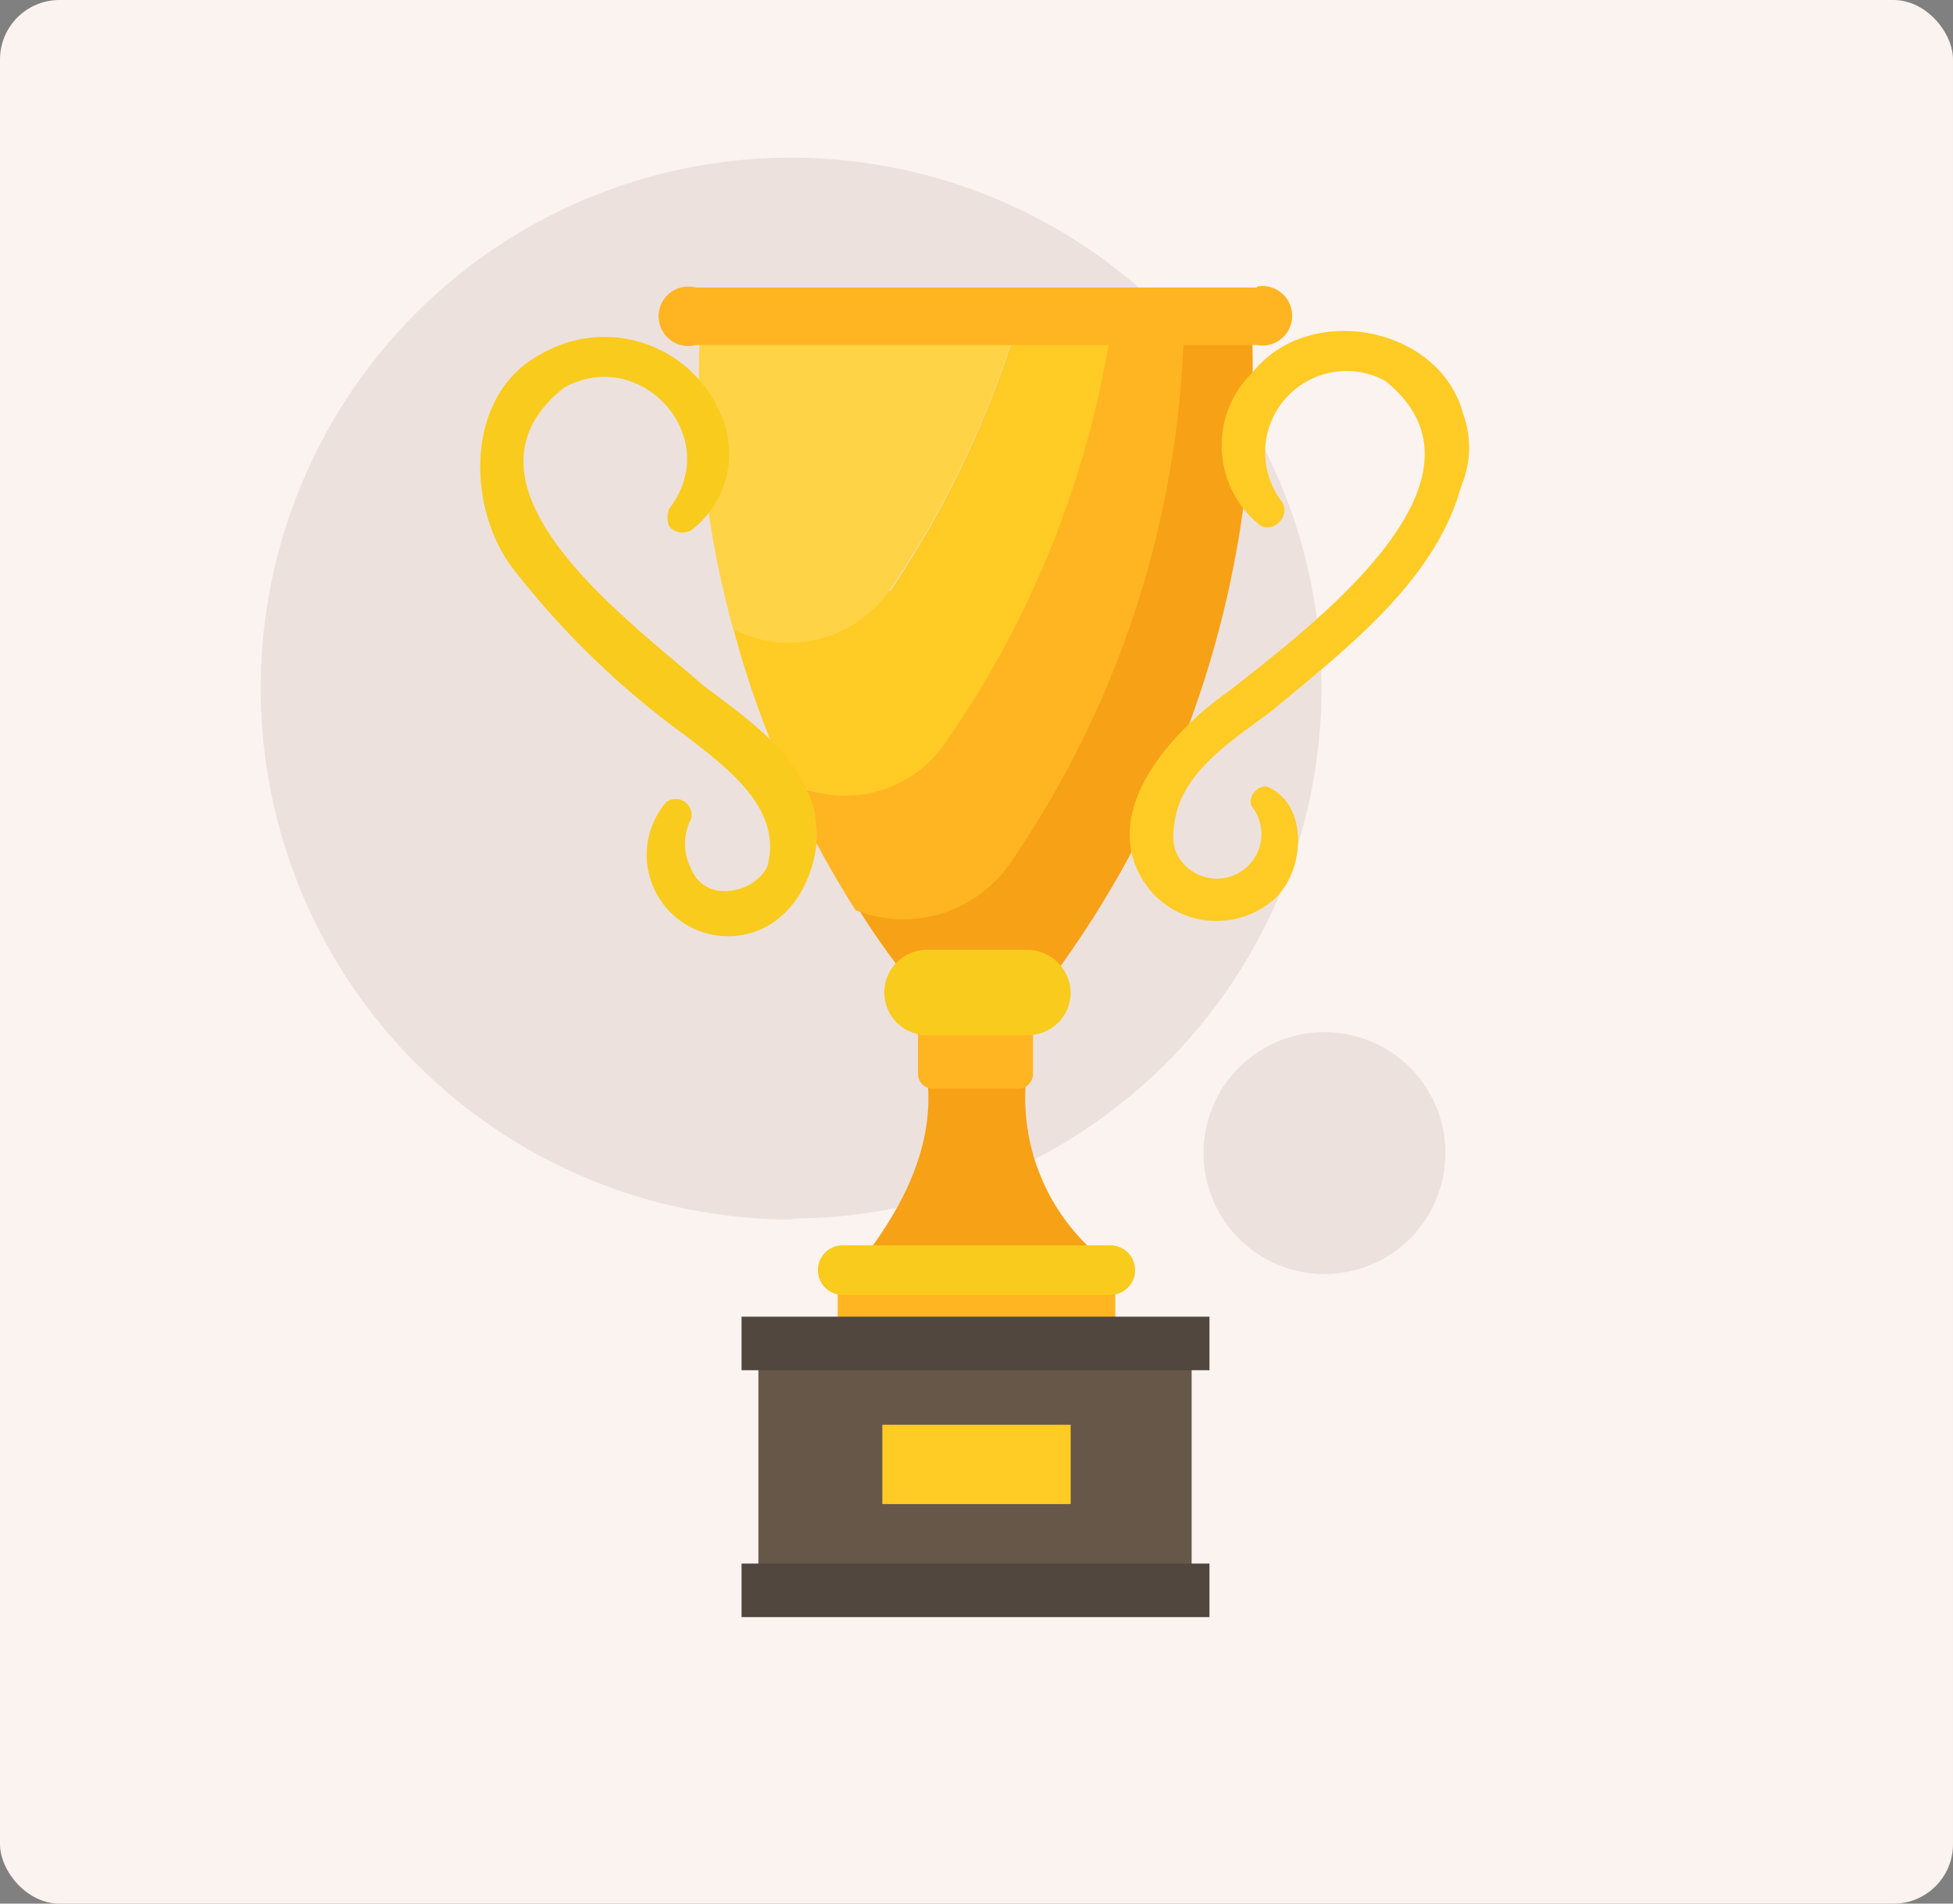<svg xmlns="http://www.w3.org/2000/svg" viewBox="0 0 197 192"><rect x="0" y="0" width="197" height="192" fill="#808080" stroke="none"/><defs><style>.c{fill:#ffb522}.f{fill:#ffcb24}.g{fill:#f7a116}.h{fill:#f9cb1d}</style></defs><rect width="197" height="192" rx="6" style="fill:#fbf3ef"/><path d="M80 122.9a53.5 53.5 0 1 0-53.7-53.6A53.6 53.6 0 0 0 79.9 123Zm53.6 5.6a12.2 12.2 0 1 0-12.2-12.2 12.2 12.2 0 0 0 12.2 12.2Z" style="fill:#ede1dd"/><path class="c" d="M112.5 128.3h-28v5.9h28Z"/><path d="M120.2 135.5H76.5V160h43.7Z" style="fill:#665749"/><path d="M122 157.7H74.8v5.4H122Zm0-24.9H74.8v5.4H122Z" style="fill:#51473f"/><path class="f" d="M108 143.7H89v8h19Z"/><path class="g" d="M111.9 127.5a20.8 20.8 0 0 1-8.2-20.2H93.3c1.5 7.5-2.1 14.4-6.6 20.1Z"/><path class="h" d="M111.9 125.6H85a2.5 2.5 0 1 0 0 5H112a2.5 2.5 0 1 0 0-5Z"/><path class="c" d="M102.8 101.9H94a1.5 1.5 0 0 0-1.4 1.3v5.2a1.5 1.5 0 0 0 1.4 1.4h8.8a1.5 1.5 0 0 0 1.4-1.4v-5.2a1.3 1.3 0 0 0-1.4-1.3Z"/><path class="g" d="M126.4 33.7H119a101.4 101.4 0 0 1-17.7 53.7 12.2 12.2 0 0 1-14.7 4.3 71.8 71.8 0 0 0 6.1 8.4h12.3a103.2 103.2 0 0 0 21.3-66.4Z"/><path class="c" d="M101.8 87.2a99.6 99.6 0 0 0 17.6-53.3l-7.8-.2A97.1 97.1 0 0 1 95.1 75a12.5 12.5 0 0 1-15.8 3.8 101.9 101.9 0 0 0 7 13 13.1 13.1 0 0 0 15.5-4.6Z"/><path d="M89.7 59.6a98.8 98.8 0 0 0 12.6-26H70.6A95.1 95.1 0 0 0 74 63.6a11.9 11.9 0 0 0 15.7-3.9Z" style="fill:#ffd345"/><path class="f" d="M89.7 59.6A12.4 12.4 0 0 1 74 63.5a95.4 95.4 0 0 0 5.5 15.3A12.2 12.2 0 0 0 95.3 75 99.5 99.5 0 0 0 112 33.7l-9.6-.3a100.6 100.6 0 0 1-12.6 26.2Z"/><path class="h" d="m82.4 84-.2-2c-1.5-6-6.7-9.4-11.3-12.9-7.4-6.5-26.4-20.2-14-30 7.7-4.3 16.2 5 10.6 12.2a2.5 2.5 0 0 0 0 1.8 1.8 1.8 0 0 0 2.2.4 9.7 9.7 0 0 0 3-11.7 12.7 12.7 0 0 0-18.1-6.1c-7.9 4.1-7.6 16-2.5 22.1a85.3 85.3 0 0 0 17.2 16.5c4.1 3.2 9.7 7.3 8.1 13.1-1.4 2.8-6.3 3.7-7.7.2a5.5 5.5 0 0 1 0-5 1.6 1.6 0 0 0-2.5-1.7 8.2 8.2 0 0 0 11 12 9.8 9.8 0 0 0 3-3.7 12 12 0 0 0 1.2-5.2Z"/><path class="f" d="M147.6 41.8c-2.3-8.9-15.5-11.4-21.2-4.3a10.3 10.3 0 0 0 .6 15.4c1.2 1 3.3-.7 2.3-2.3a8.2 8.2 0 0 1 10.4-12.2c12.6 10-7.8 25-15.6 31.2-6.2 4.3-14 13-8 20.3a8.8 8.8 0 0 0 12.3.9c3.3-2.8 3.7-9.8-.7-11.5-1.1 0-2 1.4-1.3 2.2a4.5 4.5 0 1 1-7.7 4.6 4.7 4.7 0 0 1-.3-2.5c.4-5.6 5.8-8.8 10-12 7.3-6.1 16.4-13 19-22.6a9.8 9.8 0 0 0 .2-7.2Z"/><path class="h" d="M103.7 95.8H93.5a4.3 4.3 0 1 0 0 8.6h10.2a4.3 4.3 0 0 0 4.3-4.3 4.4 4.4 0 0 0-4.3-4.3Z"/><path class="c" d="M126.8 29H70.2a3 3 0 1 0 0 5.8h56.6a3 3 0 1 0 0-5.9Z"/></svg>